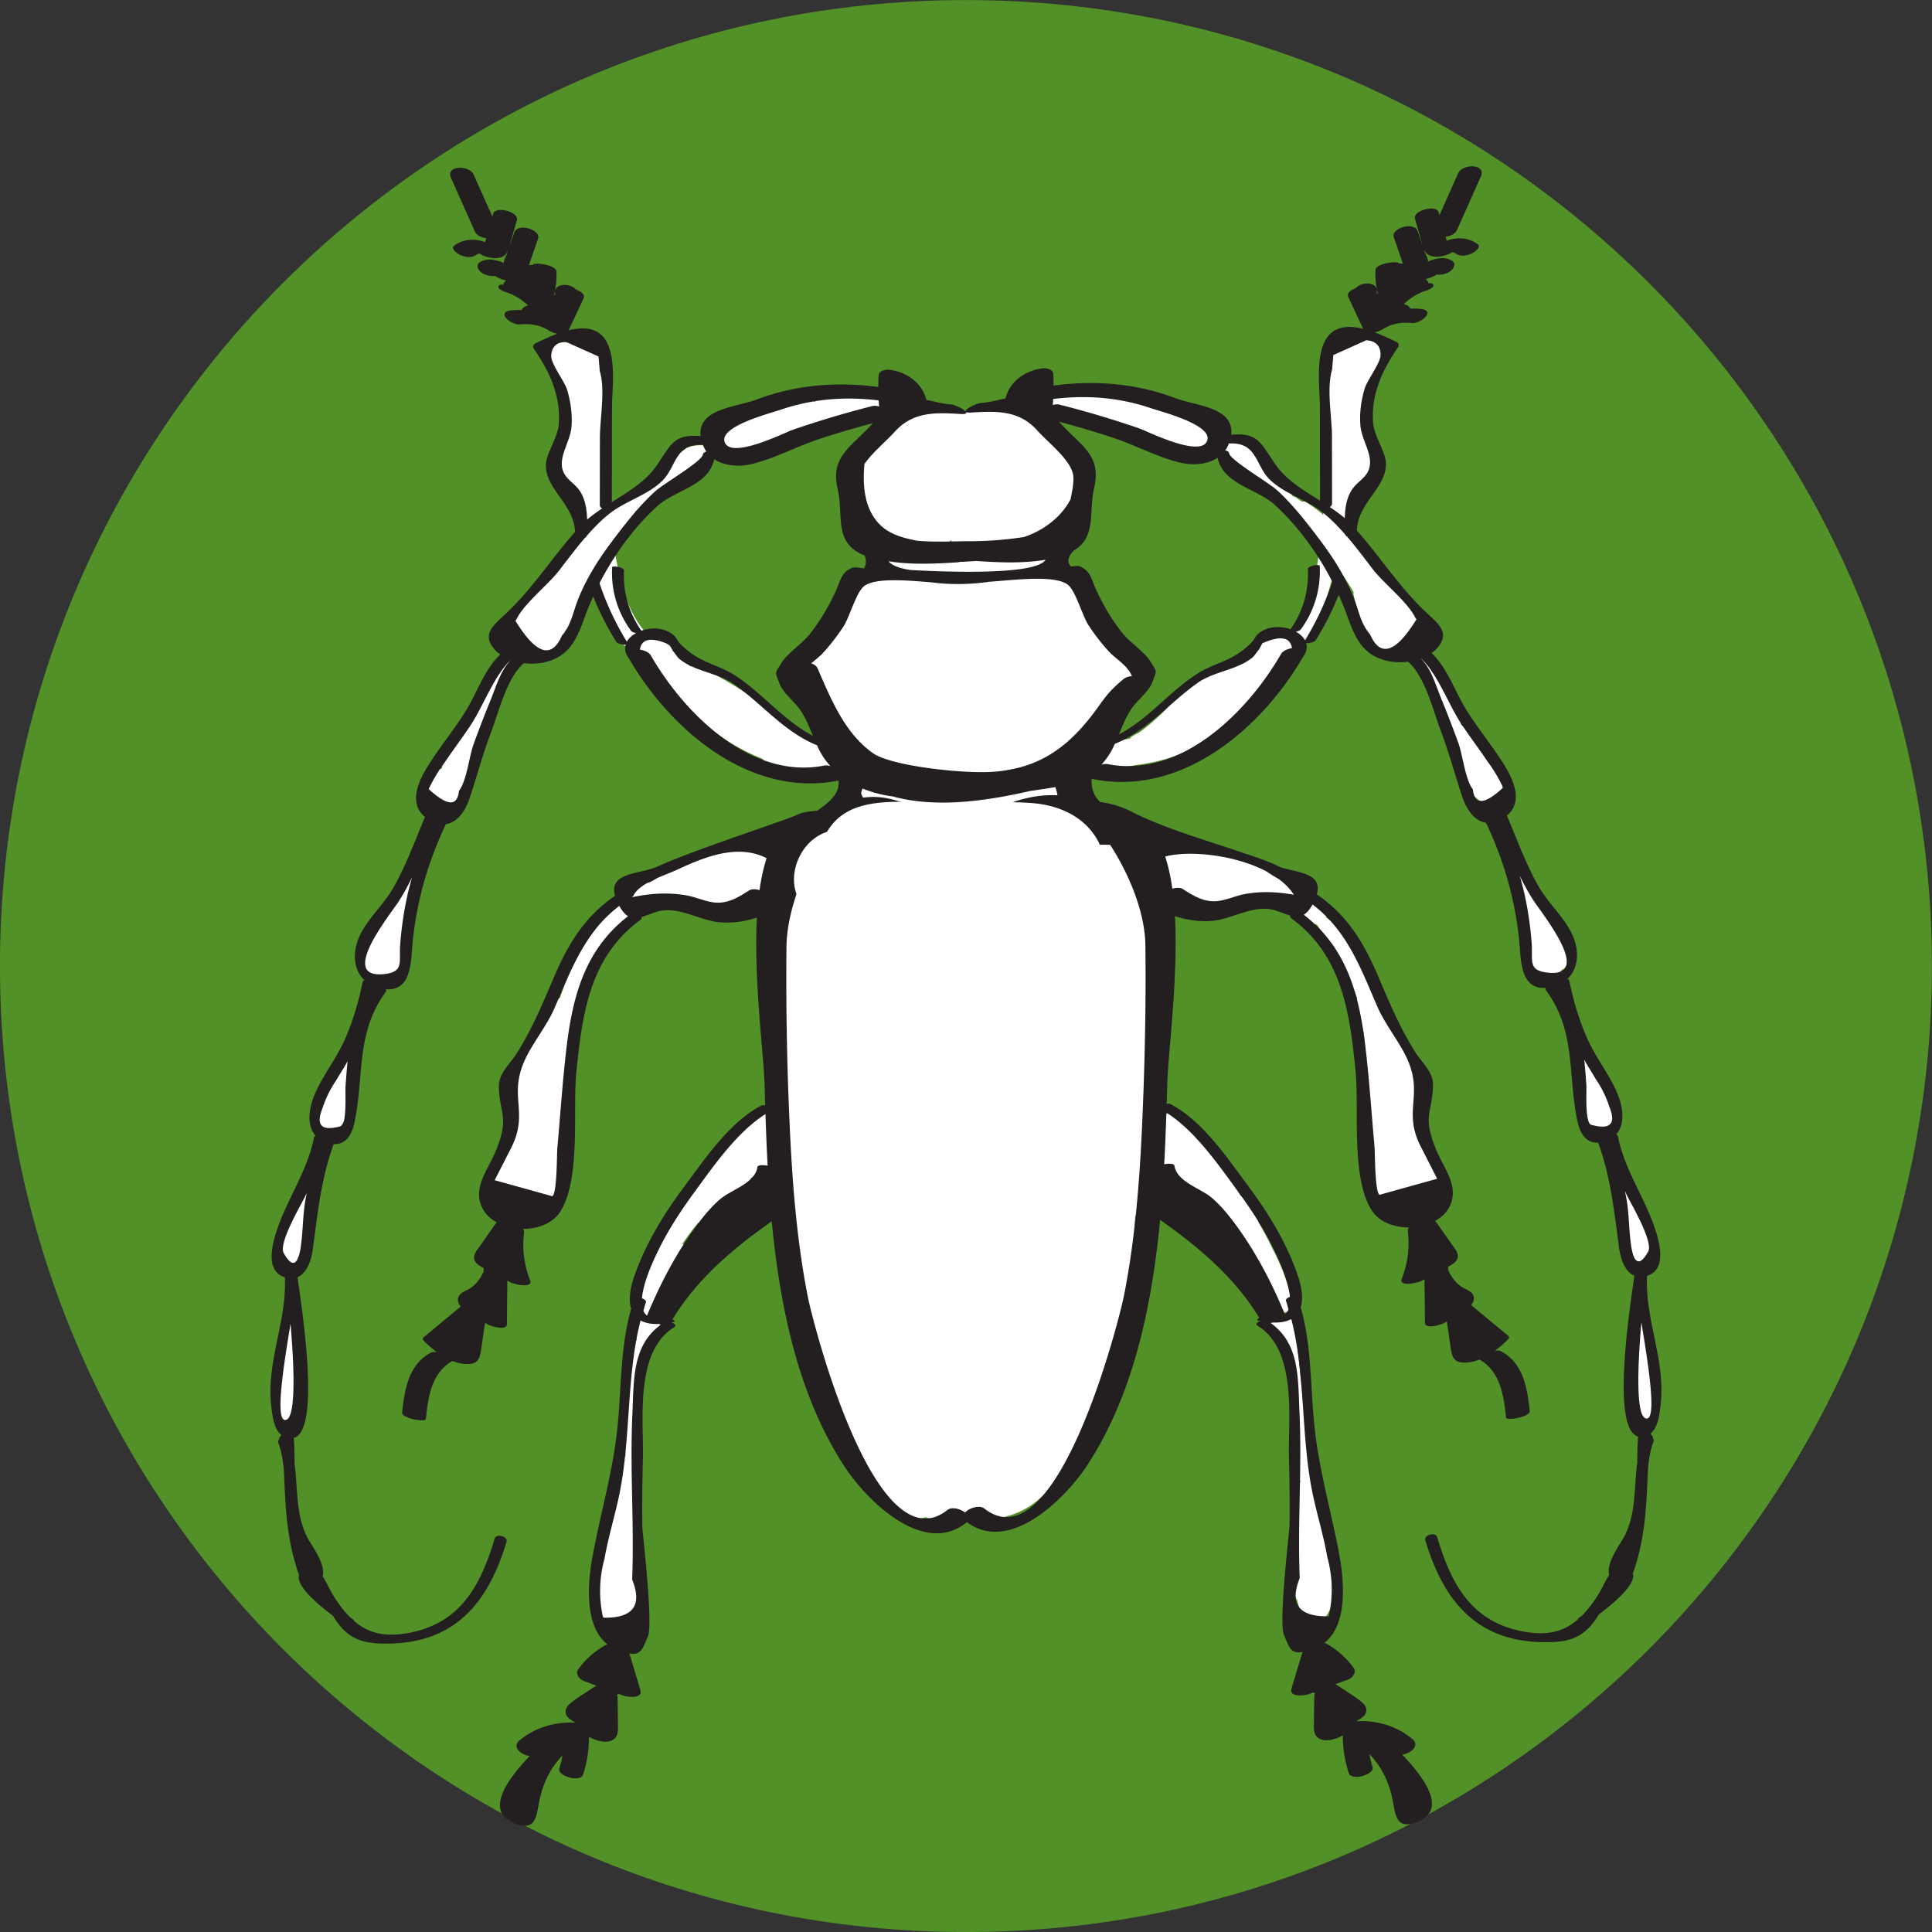 <svg xmlns="http://www.w3.org/2000/svg" width="199.999" height="200"><rect width="100%" height="100%" fill="#333333" stroke="none"/><defs><clipPath clipPathUnits="userSpaceOnUse" id="a"><path d="M0 314.984h277.486V0H0z"/></clipPath></defs><g transform="matrix(1.622 0 0 -1.622 -125.37 354.438)" clip-path="url(#a)"><path d="M200.591 156.864c0-34.05-27.602-61.651-61.65-61.651-34.05 0-61.65 27.6-61.65 61.65 0 34.048 27.6 61.652 61.65 61.652 34.048 0 61.65-27.604 61.65-61.651" fill="#529028"/><path d="M145.222 168.034c-.041.339-.002.232-.231.485-.112.124-.656-.008-.768-.174a1.497 1.497 0 01-.207-.034c-.155-.042-.291-.086-.434-.13-.037.135-.39.052-.456.033a10.957 10.957 0 00-2.776-.374h-.02c-.008.002-.021-.001-.03-.002-.163-.002-.324-.026-.488-.021-.061 0-.388-.105-.528-.208a.645.645 0 01-.247-.012c-.106.1-.555.037-.736-.11-.155.088-.565-.005-.715-.152-.432.358-1.107.475-1.608.513-.306.023-.607.01-.913-.022-.708.24-1.41.344-2.031.185l.019.387c.007.148-.824.039-.838-.225l-.032-.66c-.006-.114.207-.085.408-.032-.022-.038.003-.066.116-.071.316-.011.738.014 1.189.039a7.33 7.33 0 01.553-.056c.106-.008.198-.025.296-.037.836-.36 1.758-.904 2.413-1.308.124-.26.242-.474.295-.493a.852.852 0 01.33-.055c-.034-.183-.075-.364-.105-.548-.041-.258.793-.111.83.128.023.134.054.266.079.399.027.013.06.024.083.038.189-.021.589.109.642.149.25.192.403.418.527.656.044.013.08.024.114.036.198.02.44.08.514.143l.274.267c.12.014.23.035.266.05l.869.39a.847.847 0 01.208.055l.74.196c.015-.018.049-.03.054-.051.053-.221.719.027.8.135.025.033.053.045.079.069l.035-.007a6.88 6.88 0 01.616.02c.017-.078.037-.1.05.004.259.022.414.058.092.107.016.002.034.002.05.006.195 0 .646.093.622.292m.643 20.027c-.223 1.011-.851 1.91-1.507 2.69-.64.762-1.34 1.334-2.333 1.547-1.052.226-2.197-.224-3.205.04a2.58 2.58 0 01-1.334-.012c-.854.617-3.041-.172-3.105-.955-.555-.18-1.077-.523-1.318-.885-.493-.742-1.118-1.476-1.295-2.372-.16-.8.082-1.602.036-2.406-.191-.195-.248-.396-.076-.568l.07-.07c.026-.027.063-.046.097-.067.17-.306.547-.458.983-.486.165-.329.567-.54.987-.598 1.034-.142 1.887-.72 2.966-.465.426.101.846.303 1.17.593l.048-.142c.314-.88 1.952-.709 2.784-.116.574-.214 1.317-.088 1.866-.01 1 .14 2.24.206 2.905 1.102.597.804.466 2.252.26 3.18" fill="#fff"/><path d="M149.856 176.19c-.401 1.04-1.951 2.037-2.532 3.086-.46.832-.627 1.847-1.474 2.372-.827.512-1.835.618-2.888.555.303.091.606.181.908.297.29.112.323.51-.035.532-2.605.17-5.74.521-8.253-.322a.618.618 0 01-.164-.09 2.687 2.687 0 00-.784.43c-.275.227-1.014-.172-.648-.473 1.23-1.012 3.305-.904 4.803-.93.184-.003.364.01.546.013a10.79 10.79 0 00-1.151-.132 5.828 5.828 0 01-.71-.08l-2.428.202c-.244.021-.52-.03-.792-.125-1.002.401-3.334-.548-2.667-1.525-.303-.2-.535-.426-.611-.639-.418-1.169-2.22-2.236-2.147-3.562.065-1.207 1.467-2.839 2.09-3.783.753-1.137 1.66-2.11 2.973-2.565.199-.069.593-.086 1.038-.092.206-.095.423-.18.655-.252.353-.109.993-.048 1.552.155.098-.028.17-.063.203-.109.409-.569 1.627-.405 2.413.076.459-.116 1.1-.03 1.349.025 2.102.477 4.65.731 6.074 2.558.724.93 1.014 1.747 1.92 2.535.66.576 1.123.9.76 1.843m10.342-13.36c-2.908.539-5.698 1.483-8.581 2.108-.565.122-1.28.081-1.818-.221-.018.064-.032.13-.051.194-.347 1.207-2.401.93-3.06.008-.42.269-.995.28-1.504.136-.46.09-.96.025-1.38-.179-1.024.357-2.718-.356-2.55-1.461-.401-.174-.73-.451-.844-.815-.33-1.056-.81-3.44-1.125-6.221-.311 2.583-.933 5.254-2.31 6.815-2.45 2.779-6.84 1.828-10.208.726-1.524.536-3.895.692-5.443-.087a.805.805 0 01-.533-.201c-.071-.067-.146-.145-.224-.225a1.707 1.707 0 01-.323-.109 1.295 1.295 0 01-.46-.346 5.675 5.675 0 01-2.498-1.418c-.86-.828 1.807-.442 2.048-.346l1.303-.071c.236-.068.73-.061 1.25.026l.999-.341c.404-.209 2.652.032 3.085.645.895.134 1.919.485 1.922.979 0 .2.059.372.15.529a22.54 22.54 0 01-.222-1.185c-.286-1.178-.676-2.313-.808-3.552-.295-2.749.16-5.821.4-8.551.143-1.631.135-3.817.386-5.931a1.01 1.01 0 01-.243-.598c-.015-.402.028-1.018.122-1.777-.132-3.267.526-6.43 1.548-9.645.918-2.891 2.05-7.465 4.682-9.278.147-.102.326-.161.514-.2.047-.105.08-.214.15-.312.328-.467 1.2-.407 1.788-.236.974-.332 2.01-.191 3.102.562 0-.029.002-.056.003-.086.027-.738 1.5-.549 1.858-.472 3.18.683 4.46 4.035 5.645 6.771 1.706 3.942 2.574 8.101 2.773 12.381.048.11.084.225.095.351.617 7.032 1.837 14.54.428 21.554.387-.088.77-.187 1.155-.282a.984.984 0 01.112-.235c.537-.826 1.268-1.481 2.25-1.7 1.039-.232 2.05.02 2.89.604a48.112 48.112 0 012.369-.509c1.496-.277 3.309 1.802 1.158 2.201m-.386 14.698c-.334.763-1.126.504-1.757.282-.233-.082-.317-.26-.29-.402a1.573 1.573 0 01-.226-.1c-1.493-.844-3.183-1.588-4.495-2.713-.56-.48-1.027-1.05-1.554-1.564-.437-.425-.9-.821-1.387-1.19-.223-.167-.688-.334-.658-.448-.27-.055-.538-.11-.806-.163-.212-.043-.293-.141-.3-.23-.904-.356-1.7-.917-.84-1.116-.047-.141.006-.284.244-.308a6.478 6.478 0 012.024.115c3.118.37 5.346 1.734 7.716 4.305.469.509 2.148 2.015 2.374 3.023.29.255.217.419-.045.509" fill="#fff"/><path d="M166.532 180.683c-.35.524-.781.972-1.174 1.245a.276.276 0 01-.066.025c-.234.347-.48.65-.747.946-.023.025-.048.047-.071.072.23.064.464.195.392.28-.504.59-1.007 1.18-1.51 1.772-.018.02-.05.032-.088.037.036.632.106 1.263.232 1.9.213.02.536.148.582.204.302.367 1.472 1.314.939 1.809a.446.446 0 01-.008.189c.084.067.137.158.113.269l-.33 1.58c-.02.813.126 1.636.149 2.482.016.593.068 1.02.182 1.477l.275.655c.038.09.027.157-.01.207l.019.052c.096.259.307.255.235.552-.085.348-.505.435-.818.368-.012-.002-.017-.011-.03-.014l-.071.057c-.132.104-.351.055-.49-.001-.065-.027-.103-.06-.152-.09-.104.104-.294.13-.427.082a1.17 1.17 0 01-.375-.22c-.138.119-.46.073-.632-.06-.106-.042-.194-.107-.223-.191-.008-.024-.014-.051-.022-.074h-.002v-.008c-.513-1.563-.666-3.653-.1-5.255-.087-.047-.15-.103-.15-.167l.019-3.164c-.032-.33-.088-.65-.137-.97a.405.405 0 01-.126-.197 11.81 11.81 0 01-.17-.873 7.398 7.398 0 01-1.123.827c-.048.028-.136.03-.236.016-.15.098-.282.214-.44.304a.282.282 0 01-.117.022l-.115.14c.034.039.046.079.008.116l-.521.507c-.042.04-.13.05-.23.042l-.801.586c.125.053.2.13.135.225a4.546 4.546 0 01-.976 1.028c.047.032.094.046.142.089.047.04.04.087.009.129-.234.319-.422.424-.722.477-.032.18-.344.18-.571.075-.014.013-.027.025-.04.04-.146.173-.914-.105-.757-.29.018-.022.037-.036.055-.057 0-.017-.005-.033.002-.05.125-.32.318-.56.562-.746-.077-.05-.115-.1-.058-.141l2.754-2.014c.93-1.133 1.863-2.266 2.794-3.398-.108-1.062-.232-2.116-.558-3.08-.18-.531-1.365-1.996-.784-2.515-.05-.093-.09-.188-.141-.281-.224-.407.595-.44.777-.108.842 1.533 1.358 3.157 1.718 4.863.012-.11.016-.213.03-.324.018-.121.149-.133.296-.11.312-.42.593-.856.853-1.306l.007-.015a.156.156 0 01-.018-.106c.132-.637.437-2.3 1.17-2.99-.102-.065-.182-.153-.1-.247.489-.56 1.247-.584 1.833-.1.236.194.394.418.5.656a.721.721 0 01.485.213c.637.692-.197 1.698-1.03 2.547m-12.341 10.813c-.423.467-1.152.535-1.725.658-1.204.258-2.343.689-3.54.955-1.425.317-3.14.234-4.53.05-.446-.06-.62-.664-.07-.592l.152-.077c.102-.127.298-.138.444-.1.121.033.234.049.351.074a.236.236 0 01.127-.092l4.845-1.52a.488.488 0 01.237.003c.823-.358 1.941-1.117 2.902-1.032.961.085 1.481.929.807 1.673m-20.067 1.568c-.953.368-1.762.43-2.774.317a1.224 1.224 0 01-.318-.085 3.013 3.013 0 01-1.484-.257c-.105-.046-.184-.111-.273-.17-.562.37-1.264.086-1.837-.171-.16-.072-.354-.16-.448-.307-.387.013-.76-.018-1.104-.25-.051-.034-.084-.073-.124-.11-.397.033-1.044-.141-1.238-.44-.195.03-.452-.052-.543-.214-.375-.14-.703-.441-.692-.87.012-.482.475-.766.912-.776a.773.773 0 01.36.079.5.5 0 01.217.144c.03-.023.055-.047.09-.068.35-.2 1.006.073 1.288.27.153.109.257.227.342.35.282.022.586.129.76.219.164.086.31.189.448.299a1.67 1.67 0 01.955.13c.113.05.234.144.358.253.21-.01.43.009.484.02 1.236.265 2.064.975 3.463.884.246-.015 1.842.489 1.158.753m-3.421-22.867c-.086.152-.268.256-.486.34.341.246.5.556-.014.656-1.745.342-3.038 1.375-4.404 2.446-1.179.925-2.447 1.56-3.712 2.34-.178.11-.468.09-.742.006-.2.25-.397.501-.61.74-.365.407-.854.616-1.224 1.007-.14.149-.434.163-.729.103-1.633 1.662-1.945 3.839-2.353 5.999.493.616.998 1.2 1.38 1.717.111.15.09.24-.006.288 1.433 1.158 3.034 2.209 4.4 3.374.24.206.193.317.025.369l.095.122c.697.536-.91.464-1.273.185-.603-.463-.6-.448-.879-1.083-1.368-1.061-2.859-2.026-4.16-3.146-.053.188-.098.379-.159.563a.298.298 0 01-.098.124c.07 3.116.058 6.23-.042 9.345-.009.266-.182.416-.409.48-.393.572-1.115.759-1.816.48-.51.109-1.452-.227-1.217-.766.332-.761.7-1.49 1.101-2.212.13-1.282-.21-2.774-.408-3.792-.286-1.465.578-2.722 1.163-4.038a.514.514 0 01.15-.192c.14-.436.253-.883.355-1.335-.934-1.031-1.786-2.162-2.675-3.222-.453-.541-1.81-1.662-1.84-2.494-.044-1.154 1.384-1.894 2.368-1.538.644.233.857.68.88 1.205.191.098.342.222.377.356.031.117.043.239.062.359.364.544.72 1.106.856 1.713.02.03.044.06.05.093.07.372.222.75.417 1.129.371-1.771.873-3.482 2.25-4.82.11-.105.308-.12.521-.102a.28.28 0 01.06-.165c2.28-2.796 4.63-5.421 8.02-6.748.01-.025.016-.05.038-.074-.026-.122.045-.235.295-.308 1.29-.378 2.907-.78 4.15-.082.228.127.376.342.243.579m-14.347-9.7c-1.654-1.77-2.67-3.676-3.326-5.68-.181-.067-.33-.157-.393-.262-.723-1.196-1.466-2.397-1.926-3.724-.647-1.866-.605-3.9-1.221-5.771-.056-.17-.091-.298-.133-.441-.29-.301-.653-.553-.855-.921-.268-.49-.095-1.002.107-1.481.142-.34 1.412.044 1.59.335.366-.148.826-.313 1.406-.55.316-.13 1.408.009 1.452.48.607 6.573-.012 12.884 4.79 18.026.43.46-1.163.34-1.491-.011m-6.27 15.774c.01.07-.775.016-.808-.216-.09-.642-.618-.979-.954-1.483-.266-.399-.424-.89-.578-1.364-.357-.037-.737-.18-.858-.409a13.87 13.87 0 01-.764-1.754.495.495 0 01-.154-.152 4.606 4.606 0 01-.48-1.433c-.206-.039-.396-.11-.507-.218-.812-.784-.533-2.252.787-2.118 1.028.105 1.21 1.147 1.356 2.162.342 1.18.7 2.34 1.279 3.432.066.125.056.217.018.293.219.631.399 1.34.81 1.866.357.46.767.787.853 1.394m57.627-28.462c-.081 1.945-.396 3.17-1.312 4.932-.038.073-.18.07-.335.036a9.17 9.17 0 01-.62 1.843.28.28 0 01-.155.13c-.021.084-.036.17-.058.254-.031.12-.134.172-.254.182l-.17.411a.216.216 0 01.018.165c-.31 1.048-.623 1.921-1.427 2.677a.2.2 0 01-.04.17 4.918 4.918 0 01-.724.791c-.077.08-.167.155-.326.281a3.794 3.794 0 01-.386.28c.025.058.02.124-.032.197l-.422.598c-.183.26-.841.055-.775-.282l.026-.13c-.21-.08-.386-.23-.228-.393l.33-.337c.09-.094.265-.107.428-.07.039-.024.083-.04.12-.064.007-.012.005-.024.013-.036a4.36 4.36 0 01.407-.525l.714-.922c-.105-.07-.167-.165-.113-.273.01-.023.024-.042.036-.065h-.003l.026-.042a8 8 0 01.709-1.138c.3-.542.553-1.1.758-1.685-.077-.068-.124-.154-.104-.254.129-.682.314-1.33.532-1.977-.002-.009-.011-.017-.01-.027.137-1.365.248-2.732.314-4.103.048-1.01-.01-2.05.24-3.028.023-1.066.042-2.128.079-3.18a.081.081 0 01.07-.044c.3-.03.516-.02.733.017.138-.003.36.04.516.108.015-.07.023-.139.038-.21.036-.157.805.032.808.217l.004.225c.085.02.17.042.256.061.14-.003.345.05.49.118.316.07.633.137.945.233.037.011.43.131.374.222-.917 1.446-1.42 2.926-1.49 4.636m-9.249-8.896a18.445 18.445 0 01-.872 1.624c.121.065.192.149.121.226a7.45 7.45 0 00-1.1 1.358c-.022.032-.068.046-.121.053-1.173 1.868-2.492 4.085-4.27 5.295-.185.127-.76-.105-.781-.245-.172-.06-.317-.16-.295-.276l.089-.483c.013-.068.087-.1.184-.107.014-.021.025-.043.04-.063-.148-.994-.403-2.984.717-2.958.106.003.192.018.27.039.077-.141.162-.285.26-.435v-.002l.026-.041c.06-.09.238-.084.408-.033.129-.232.258-.463.41-.697.001-.006.005-.011.007-.017h.003l.024-.041c.05-.078.226-.073.398-.03l.386-.45c.014-.016.038-.025.06-.034.299-.382.609-.752.962-1.123.082-.088.323-.061.516.013.629-1.143 1.245-2.297 1.93-3.42.246-.486.527-.944.879-1.348.01-.012.029-.017.045-.025.074-.28.158-.55.22-.836.052-.232.844-.037.808.216-.194 1.386-.693 2.64-1.325 3.84m-40.913-6.375c-.324-.389-.441-.548 0 0m0 0c.07.085.148.176.233.276.009.012.013.031.022.042l-.255-.318" fill="#fff"/><path d="M126.506 145.373a12.677 12.677 0 00-.1 2.052c.004.176-.801.053-.808-.216v-.157a.823.823 0 01-.288-.115c-.216-.005-.448-.117-.448-.32v-.122c-.27-.106-.481-.333-.643-.629-.294-.069-.526-.36-.71-.748-.231.058-.568-.075-.601-.319.002-.483-.515-.909-.646-1.405l-.014-.01a24.087 24.087 0 01-1.122-1.605 31.71 31.71 0 01-.498-.61.549.549 0 01-.225-.104c-1.331-1.454-1.751-3.484-2.341-5.315-.006-.017.008-.029.03-.039l-.001-.004-.181-2.744a23.822 23.822 0 00-.127-.149c-.311-.432-.384-1.322-.45-1.761-.258-1.734-.185-3.628-.118-5.468-.193-.048-.39-.162-.415-.275-.29-1.313-3.376-11.484.273-10.164 1.236.448 1.252 1.892 1.135 3.233.068 1.099-.005 2.279-.135 3.429l.024 5.314c.01 2.205-.487 4.869 1.255 6.596.045.044.097.113.078.182l-.095.344c-.08.284-.686.083-.781-.094.347.279.497.646.464 1.093.514 1.388 1.37 2.605 2.192 3.832.03.045-.172.056-.383.026.304.464.65.917 1.009 1.362a.411.411 0 01.183.099l.214.263c.193.016.428.058.515.155.192.216.395.421.589.634.008.004.02.009.025.014.128.121.245.247.365.37a3.348 3.348 0 01.007-.726c.024-.203.837-.037.808.217-.052.452.027.877.21 1.24.25.001.53.171.47.417-.012.053-.014.104-.026.156.054.047.113.09.173.131a.605.605 0 01.394.215c.147.06.3.109.47.138.105.019.456.095.468.244.036.45-.133.897-.195 1.343m34.709-22.057c-.627 3.6-.876 7.374-1.315 11.006-.032.266-.5.224-.709.045-.022.009-.045.013-.069.018a2.567 2.567 0 01-.2.05c-.248.055-.663-.184-.51-.466.015-.03.03-.058.047-.087.033-.061.09-.092.157-.111.083-.243.194-.463.377-.666a.342.342 0 01.22-.1c.336-3.025.588-6.07 1.07-9.077-.105-.06-.188-.142-.2-.237-.204-1.74-1.074-5.37.002-7.318.125-.45.112-.471.3-.691a.668.668 0 01.399-.397c.089-.032.258-.008.404.052.064-.03.12-.068.189-.093a.545.545 0 01.618.226c1.272 1.978-.429 5.833-.78 7.846m21.595 7.927c-.057.973-.445 1.894-.355 2.87.003.122-.788.007-.808-.217l-.088-3.26c-.026-.96-.15-1.952.123-2.883.05-.166.744.016.798.18.171.046.324.12.324.219.006 1.025.064 2.067.005 3.09m.038 8.193a5.63 5.63 0 01-1.073 1.794c-.017.02-.05.02-.072.034-.094.425-.19.85-.318 1.281-.102.341-.91.122-.808-.216.284-.949.502-1.862.627-2.846.069-.548.01-1.37.709-1.47.46-.066.849.244.842.704a1.551 1.551 0 01-.074.421c.129.07.212.177.167.298m-2.612 8.097c.027 1.067-1.187 2.67-1.272 3.424-.019.172-.833.012-.807-.217.042-.375.176-.717.338-1.05-.054-.031-.094-.066-.099-.106-.076-.582-.325-1.52-.065-2.066a.57.57 0 01.21-.24c-.004-.17.003-.334.065-.455.136-.27.441-.3.724-.247.542-.126 1.043.353 1.043.894 0 .038-.056.058-.137.063m-2.905 10.115c.006.403-.093.816-.258 1.117-.671 1.225-2.296 2.333-2.233 3.824.018.414-.802.293-.817-.064-.033-.785.31-1.456.753-2.086a.26.26 0 01-.045-.162c.096-1.066-.421-2.94.547-3.74.446-.368 1.187-.383 1.63.01.018.015.022.04.038.056.38.167.476.623.386 1.045m-6.767 14.593a44.707 44.707 0 01-2.03 4.418c-.18.34-.944.026-.736-.365a43.202 43.202 0 002.03-4.401c.005-.014.004-.026.01-.04l.022-.04c.302-.77.59-1.545.844-2.336.246-.766.475-2.345 1.665-2.133 2.322.415-.927 4.245-1.805 4.897m-66.53-9.722c.096.173-.675.112-.804-.118a7.16 7.16 0 01-.515-1.126c-.133-.037-.249-.091-.282-.143l-1.36-2.24c-.275-.452-.73-1-.796-1.543-.092-.733.517-1.147 1.17-1.12.03-.138.186-.237.438-.155.541.176.927.518 1.06 1.085a.183.183 0 01-.005.108c.06.127.118.256.155.398.217.83.039 1.72.142 2.563.102.825.393 1.57.797 2.29m-4.899-11.739c-.059-.16-.104-.323-.154-.484-.111-.055-.21-.123-.243-.2l-.754-1.738c-.167-.39-.48-.87-.51-1.303-.04-.592.45-.803.97-.696.635.13.94.632.97 1.25.057 1.154.127 2.18.526 3.277.093.254-.71.156-.806-.106m-2.774-8.676c-.2-.259-.29-.503-.386-.819-.123-.406-.335-.7-.492-1.083-.095-.234-.12-.498-.122-.769-.247-.361-.79-1.046-.293-1.414.12-.089.283-.106.448-.093v-.004c.024-.177.838-.011.808.217l-.018.121c.307.29.328.7.357 1.155.062.943.509 1.891.47 2.821-.008.203-.702-.043-.771-.132m-.088-9.637c0 .565.01 1.13 0 1.696-.007.409-.822.275-.816-.068.013-.696.009-1.392.007-2.09-.343-1.142-1.17-4.413.207-4.191.14.023.368.086.423.244.287.817.163 1.874.18 2.735.009.404-.002.808 0 1.212.022.109.04.188.05.219.038.11.01.19-.05.243" fill="#fff"/><path d="M182.404 127.986c-.741-.05-.59 3.408-.356 6.143.434-2.64.987-6.1.356-6.143m-1.05 11.361c-.101.837-.1 1.678-.231 2.515-.033.212-.08.421-.12.631.045-.092.087-.184.132-.277.268-.55 1.697-2.958 1.345-3.582-.896-1.592-1.081.337-1.126.713m-2.554 7.4c-.366.328-.23 2.103-.265 2.577-.04.523-.077 1.046-.131 1.568l.01-.023c.26-.48.435-.719.709-1.196.382-.554.676-1.15.88-1.787.457-1.119.056-1.499-1.203-1.14m-2.688 9.693c-1.346.132-.972.761-1.068 1.934a22.641 22.641 0 01-.413 2.898c-.097.453-.212.9-.34 1.341.27-.545.556-1.08.887-1.584.565-.86 3.81-4.87.934-4.589m-4.816 11.7c-.485.613-.647 2.173-.918 2.936a71.926 71.926 0 01-1.11 2.875c-.355.88-.626 1.856-1.273 2.53a.056.056 0 00.012.004c1.097-1.086 1.694-2.862 2.545-4.157.522-.795 1.104-1.549 1.63-2.34a9.757 9.757 0 001.044-1.735c-1.182-1.094-1.825-1.132-1.93-.113m-6.57 9.904c-.601.69-.698 1.475-1.02 2.287-.524 1.328-1.285 2.543-2.14 3.681-.825 1.098-1.751 2.297-2.77 3.223-.573.521-2.985 1.912-3.061 2.357-.02.117-.125.168-.25.174.098.133.178.283.242.45 1.819.096 1.67-1.389 2.602-2.299.933-.912 2.332-1.274 3.363-2.087.529-.418.998-.904 1.444-1.412a.23.23 0 01.117-.13c.576-.67 1.11-1.382 1.64-2.077.724-.944 2.274-2.13 2.752-3.16l.054-.05c-1.32-2.15-2.311-2.468-2.972-.957m-4.144-.388c-.12.222-.334.41-.594.552.138.025.27.07.322.14a6.238 6.238 0 011.209 4.061c-.006.121-.767 0-.756-.203a6.095 6.095 0 00-1.107-3.846c-.676.237-1.532.196-2.087-.313-.17-.156-.254-.394-.42-.554-.553-.536-1.015-.85-1.777-1.18-.556-.24-1.102-.433-1.621-.762-1.822-1.155-3.133-2.903-5.044-3.899.223.543.437 1.084.773 1.598.35.535 1.132 1.135 1.35 1.717.31.827.324.61-.114 1.334-.35.578-1.308 1.227-1.752 1.773-.694.852-1.232 1.775-1.694 2.763-.325.693-.344 1.211-1.028 1.52-.16.072-.385.035-.59.003-.344.325-.12.72.17 1.023 1.466.865.934 2.411 1.309 4.042.477 2.072-.886 2.657-2.217 4.143l-.034.035a58.041 58.041 0 003.493-1.035c1.375-.46 2.809-1.229 4.22-1.569.808-.194 1.743-.137 2.412.305.369-1.722 2.485-1.939 3.668-3.025 1.459-1.339 2.719-3.069 3.652-4.888a18.116 18.116 0 00-1.743-3.735m-1.534-.88c-2.126-3.692-6.385-7.954-11.077-7.02a.865.865 0 01-.38-.038c.265.3.504.623.698 1.001.056.107.1.216.15.324 2.133.871 3.456 2.602 5.3 3.901 1.043.733 2.545.817 3.504 1.628.133.113.33.444.393.48l.222.413c1.155.508 1.78.398 1.89-.31-.294-.048-.584-.178-.7-.379m-18.483-7.52c-1.857-.115-6.387.37-7.558 1.196-1.801 1.27-2.69 3.464-3.528 5.396a.59.59 0 01-.416.33c.269.235.55.45.73.643.49.53.926 1.1 1.323 1.702.393.596.82 2.203 1.323 2.587.718.55 2.7.377 4.288.244a13.48 13.48 0 013.464.006c.036.005.07.005.105.01.02.002.045.01.068.017 1.639.11 4.232.462 5.078-.185.502-.384.929-1.99 1.322-2.587.397-.602.833-1.172 1.324-1.702.386-.417 1.237-.92 1.44-1.552a.85.85 0 01-.54-.19c-.682-.574-.98-.884-1.503-1.623-1.76-2.488-3.651-4.093-6.92-4.293m-8.312-1.343c.022.095.052.192.087.283a7.75 7.75 0 011.934-.506c2.763-.757 5.935-.297 8.79.354a43.01 43.01 0 011.578.243c.07-.18.113-.35.135-.524-2.261.12-4.3-.96-6.432-2.206-.035-.02-.055-.044-.081-.065-.054.042-.111.088-.164.128-.007.042-.03.082-.094.117-.1.053-.203.111-.304.166a4.422 4.422 0 01-.707.388c-1.045.576-2.126 1.137-3.295 1.32a4.64 4.64 0 01-1.321.002.777.777 0 00-.126.3m15.89-3.312s2.216-3.224 2.25-6.436c.045-3.852-.04-7.736-.215-11.584-.164-3.578-.45-7.163-1.137-10.683-.337-1.726-4.313-17.29-8.925-13.654-.303.24-.958.047-1.23-.257-.308.246-.852.38-1.122.166-4.612-3.637-8.588 11.927-8.925 13.653-.687 3.52-.972 7.105-1.137 10.683a204.323 204.323 0 00-.216 11.584c.034 3.071 1.913 6.235 1.913 6.235s4.207.591 5.904-.235c1.883-2.326 2.383-6.766 2.697-9.353.034-.407.076-.812.1-1.22.028-.458 1.625-.125 1.615.432-.016.971.02 1.934.08 2.894.317 2.18 1.069 4.806 2.33 6.611 2.166 1.337 6.019 1.164 6.019 1.164m-18.235 5.063c-4.691-.933-8.951 3.33-11.076 7.021-.117.201-.407.331-.702.378.112.71.736.82 1.89.311l.223-.413c.062-.035.26-.367.393-.479.959-.812 2.46-.896 3.503-1.629 1.845-1.298 3.169-3.029 5.3-3.9.05-.109.095-.217.15-.325.196-.377.434-.702.698-1a.863.863 0 01-.38.036m-12.61 7.902a18.096 18.096 0 00-1.743 3.735c.933 1.818 2.193 3.548 3.652 4.888 1.183 1.085 3.299 1.302 3.668 3.025.67-.442 1.604-.5 2.412-.305 1.41.34 2.845 1.108 4.22 1.57 1.153.385 2.32.72 3.493 1.033l-.034-.035c-1.331-1.486-2.693-2.07-2.217-4.142.402-1.747-.268-3.407 1.625-4.225.033-.014.068-.023.1-.036a.937.937 0 00-.032-.83c-.242.017-.586.121-.804.022-.683-.308-.703-.826-1.027-1.52-.462-.988-1.001-1.91-1.695-2.763-.444-.545-1.402-1.194-1.752-1.773-.438-.724-.424-.507-.114-1.334.218-.58 1-1.18 1.35-1.716.337-.515.55-1.055.774-1.599-1.912.996-3.223 2.745-5.045 3.9-.52.328-1.064.521-1.621.761-.762.33-1.224.644-1.778 1.181-.165.16-.25.397-.42.553-.554.51-1.41.55-2.085.313-.793 1.146-1.18 2.442-1.107 3.846.01.203-.751.324-.757.203a6.233 6.233 0 011.21-4.06c.05-.07.183-.115.322-.14-.261-.144-.475-.33-.594-.552m-3.125 2.674c-.321-.81-.418-1.598-1.02-2.287-.66-1.51-1.651-1.192-2.972.956l.054.051c.478 1.03 2.028 2.217 2.75 3.161.533.694 1.066 1.406 1.642 2.077a.232.232 0 01.118.13c.445.508.914.993 1.444 1.411 1.03.813 2.43 1.175 3.362 2.087.932.91.784 2.395 2.602 2.3.064-.168.145-.318.242-.45-.125-.007-.23-.058-.25-.175-.076-.444-2.488-1.836-3.061-2.357-1.018-.926-1.944-2.124-2.77-3.223-.855-1.138-1.616-2.353-2.141-3.68m-5.562-6.38a70.984 70.984 0 01-1.108-2.875c-.271-.764-.433-2.323-.92-2.937-.103-1.019-.747-.98-1.93.114a9.832 9.832 0 001.045 1.734c.526.791 1.108 1.545 1.63 2.34.85 1.296 1.448 3.072 2.545 4.158l.012-.004c-.647-.674-.918-1.65-1.274-2.53m4.58 14.708c-.23.866.497 1.778.573 2.701.065.79-.047 1.592-.27 2.35-.164.56-1.042 1.677-1.022 2.182.023.576.33.877.918.91l2.1-.943.082-.94c.36-1.188.008-3.003.006-4.269l-.006-4.269c0-.095.06-.17.144-.224a10.286 10.286 0 01-.954-.708c-.02.61-.1 1.22-.412 1.745-.36.604-.982.802-1.158 1.465m13.879 3.788c2.062.708 4.136.872 6.298.608.009-.129.015-.258.029-.387-.152.041-.3.061-.41.033a63.018 63.018 0 01-5.123-1.528c-.485-.169-3.962-1.922-4.33-.759-.316.998 2.893 1.813 3.536 2.033m16.949-9.559c-.558-.96-5.871-.807-8.6-.658-.595.085-1.146.245-1.42.554.015 0 .029 0 .043-.002 1.437-.224 3-.149 4.338-.062a.495.495 0 01.143.027c.355.012.708.04 1.062.06 1.374-.09 2.979-.174 4.434.081m-9.63 8.161c1.153 1.288 2.588 1.243 4.21 1.14.333-.022.403.04.35.13.049-.032.137-.05.327-.039 1.623.104 3.058.15 4.212-1.139.698-.78 2.217-1.937 2.303-2.918.034-.383-.06-.936-.177-1.48-.595-1.142-1.738-2.002-2.99-2.41a23.51 23.51 0 00-3.584-.265c-.815.003-2.045-.073-3.215.034-.904.17-1.808.421-2.428 1.075-.97 1.024-1.051 2.488-.937 3.82.515.742 1.429 1.494 1.929 2.052m10.119 2.098c2.162.264 4.236.1 6.298-.608.643-.22 3.852-1.035 3.536-2.033-.368-1.163-3.845.59-4.33.76a62.893 62.893 0 01-5.123 1.526c-.11.028-.258.01-.41-.032.014.13.02.258.029.387m17.797 1.863l.083.941 2.099.943c.588-.034.895-.334.918-.91.02-.505-.858-1.624-1.022-2.184-.223-.756-.334-1.56-.27-2.348.076-.923.802-1.835.572-2.7-.175-.664-.797-.862-1.157-1.466-.314-.527-.393-1.136-.413-1.745-.3.255-.623.486-.954.708.084.054.144.128.144.223l-.006 4.27c-.002 1.266-.354 3.08.006 4.268m-10.573-47.41c1.816-1.146 3.305-3.309 4.526-4.972.895-1.219 1.722-2.485 2.374-3.85.186-.389.892-1.848.984-2.937-.16-.058-.287-.153-.253-.25.063-.178.104-.364.16-.545a.725.725 0 00-.233-.304c-.856 2.063-1.9 4.061-3.244 5.852-.423.563-.876 1.106-1.411 1.567-.713.615-2.24 1.02-2.391 2.057-.02.135-.322.146-.651.088.06 1.115.103 2.211.139 3.293m6.366 15.408c.249-.162.469-.309.787-.487.405-.296.742-.634.984-1.014-1.018.183-2.03.235-3.063.058-.562-.096-1.091-.339-1.645-.437-.924-.162-1.617.257-2.376.741-.17.108-.428.097-.675.026a12.454 12.454 0 01-.452 2.054c1.572.408 4.442.1 6.44-.94m2.96-2.123c2.217-1.676 3.065-4.05 4.143-6.532.528-1.215 1.539-2.39 2.006-3.575.845-2.146-.35-3.145.742-5.308l1.064-2.09c-1.226-.34-2.452-.682-3.678-1.024-.304.173-.284 2.667-.32 3.071-.193 2.14-.332 4.29-.587 6.423-.4 3.348-1.21 6.28-3.928 8.38.19.112.374.32.559.655m-.056-37.287c.28-1.462.749-2.91 1-4.375a7.696 7.696 0 00.09-3.765c-1.901-.04-2.52.771-1.852 2.436-.14 3.511.149 7.047-.014 10.571-.102 2.197.019 4.394-1.847 5.712.053.008.106.015.16.028.483-.02.865.06 1.164.221.89-3.459.626-7.315 1.299-10.828m-35.371 20.528c-.151-1.037-1.678-1.442-2.391-2.057-.535-.46-.988-1.004-1.411-1.567-1.344-1.79-2.388-3.789-3.244-5.852a.715.715 0 00-.232.304c.055.181.096.367.159.545.034.098-.094.192-.252.25.09 1.09.797 2.548.983 2.937.653 1.365 1.48 2.631 2.374 3.85 1.22 1.663 2.71 3.826 4.526 4.971.036-1.082.078-2.177.139-3.293-.33.058-.631.047-.651-.088m-7.982-15.752c-.164-3.525.124-7.06-.014-10.572.667-1.665.049-2.477-1.854-2.435a7.696 7.696 0 00.09 3.765c.253 1.464.72 2.913 1 4.375.675 3.512.41 7.37 1.3 10.827.299-.16.68-.242 1.164-.22.054-.013.107-.02.16-.029-1.866-1.317-1.744-3.515-1.846-5.71m8.116 33.428c-.247.07-.505.082-.675-.027-.76-.484-1.452-.902-2.376-.74-.554.097-1.082.34-1.644.436-1.173.201-2.316.118-3.472-.13.054.03.1.065.119.106.155.321.487.584.879.808.086.021.192.06.345.144.113.062.206.118.297.173.462.203.928.373 1.26.528 1.737.81 3.866 1.685 5.714.74a12.515 12.515 0 01-.447-2.038m-12.318-10.045c-.255-2.132-.394-4.283-.587-6.423-.036-.403-.016-2.897-.32-3.07l-3.678 1.023 1.064 2.091c1.09 2.163-.103 3.161.743 5.308.467 1.185 1.478 2.36 2.006 3.575 1.077 2.481 1.926 4.856 4.14 6.532.187-.336.37-.543.56-.656-2.72-2.1-3.53-5.032-3.928-8.38m-10.2 9.513a22.641 22.641 0 01-.413-2.898c-.096-1.172.278-1.802-1.067-1.934-2.878-.28.368 3.73.933 4.59.33.504.617 1.038.886 1.583a19.919 19.919 0 01-.34-1.34m-3.903-11.948c-.036-.474.1-2.249-.265-2.577-1.258-.359-1.66.021-1.204 1.14.205.636.499 1.232.88 1.787.275.477.449.714.709 1.195l.01.023c-.053-.522-.09-1.045-.13-1.568m-2.588-7.462c-.131-.837-.13-1.678-.231-2.515-.045-.376-.23-2.304-1.126-.713-.351.624 1.078 3.032 1.346 3.583.045.092.086.184.13.276-.04-.21-.086-.418-.12-.63m-1.28-13.877c-.631.043-.077 3.504.357 6.143.233-2.735.384-6.193-.357-6.143m86.93 9.162c0 .013-.006.021-.008.033 1.203.365.868 1.893.584 2.81-.656 2.112-2.001 3.905-2.432 6.103-.012.06-.054.096-.106.121.587.66.429 1.754.074 2.603-.514 1.227-1.378 2.286-1.922 3.506-.531 1.191-.89 2.427-1.151 3.703-.011.056-.06.09-.122.107.605.571.767 1.481.473 2.417-.402 1.28-1.596 2.268-2.257 3.4-.84 1.438-1.425 3.073-2.075 4.61 1.03.853.469 2.21-.178 3.245-.754 1.208-1.673 2.31-2.424 3.522-.732 1.182-1.182 2.626-2.2 3.605-.003.003-.008.004-.012.007.069.053.153.087.214.148 1.047 1.056.349 1.602-.537 2.428-1.693 1.577-2.916 3.516-4.438 5.238.05 1.753 1.84 2.681 1.859 4.231.009.75-.758 1.774-.823 2.638-.135 1.793.57 3.343 1.575 4.8.106.153.07.29-.1.371-.38.183-.865.416-1.38.606.194.04.38.114.5.19.588.363 1.17.472 1.853.405.61-.059 1.595.801.577.9a4.928 4.928 0 01-.653.02c-.043.096-.123.188-.293.255l-.122.048c.023.015.05.031.064.044.4.361.83.628 1.346.794.132.042.617.22.454.417-.052.064-.168.071-.298.062.003.021.015.043.004.061-.05.078-.108.142-.162.213.032.006.064.01.095.017a2.346 2.346 0 01.617.268c.285-.047.613.042.832.198.227.16.43.503.107.69-.277.158-.57.185-.882.132a2.991 2.991 0 01-.627-.19c-.004.006 0 .008-.005.015.018.151-.146.425-.2.58l-.083.242a.856.856 0 01.237-.356c.269-.222.69-.2 1.01-.127.166.038.37.096.513.2.042.016.074.03.098.041.065-.02.132-.04.188-.084.283-.21.694-.148 1-.016.139.06.687.4.405.61-.58.427-1.303.465-1.971.222-.007.016-.003.028-.012.046l-.06.207c.309.036.617.18.73.434l1.522 3.414c.358.803-1.167.838-1.453.196l-1.19-2.67-.05.18c-.15.526-1.663.118-1.513-.406l.389-1.369c.03-.106.059-.219.09-.33l-.315.92c-.211.611-1.717.187-1.513-.406l.532-1.547c.017-.048.032-.098.048-.148-.016.004-.03.012-.045.015-.063.014-.131-.002-.196.002.002.203-1.492.028-1.512-.406a5.365 5.365 0 01.153-1.527.396.396 0 00-.083.064.395.395 0 01-.041.362c-.207.311-.745.274-1.03.125a1.116 1.116 0 01-.261-.189c-.328-.12-.58-.333-.476-.553l.95-2.033c.003-.003.005-.004.006-.007-.955.235-1.902.185-2.406-.71-.646-1.147-.36-3.099-.358-4.33l.009-5.928c-1.082.682-2.174 1.327-2.851 2.318-.968 1.42-1.116 2.027-2.815 1.892.19 1.762-2.247 1.836-3.573 2.335-2.47.93-5.03 1.146-7.636.821-.046-.005-.087-.022-.13-.034-.004.263-.005.526-.027.791-.023.273-.484.35-.682.323-1.103-.14-2.085-.824-2.364-1.923-.505-.097-1.004-.249-1.531-.283-.294-.019-1.001-.359-1.018-.527-.18.177-.718.42-.964.435-.527.034-1.026.187-1.53.283-.28 1.1-1.261 1.782-2.365 1.924-.198.025-.66-.05-.682-.324-.022-.264-.023-.527-.027-.79-.043.011-.084.028-.13.034-2.605.324-5.167.11-7.635-.82-1.327-.5-3.764-.575-3.574-2.336-1.7.134-1.846-.473-2.815-1.892-.677-.992-1.77-1.637-2.851-2.319l.009 5.927c.002 1.233.288 3.184-.357 4.331-.505.896-1.451.945-2.407.711a3962.958 3962.958 0 00.956 2.039c.103.22-.148.434-.475.553a1.13 1.13 0 01-.261.19c-.286.148-.824.186-1.031-.125a.397.397 0 01-.04-.363.475.475 0 00-.084-.064c.12.496.177 1.003.153 1.527-.02.434-1.514.61-1.512.407-.065-.004-.133.011-.195-.002-.017-.004-.03-.01-.046-.015l.048.148.532 1.546c.205.593-1.302 1.018-1.513.406l-.316-.92c.032.112.06.224.09.33l.39 1.37c.15.524-1.362.932-1.512.405l-.051-.18-1.19 2.67c-.286.642-1.811.608-1.453-.196l1.52-3.414c.115-.255.423-.398.73-.434l-.057-.207c-.01-.018-.006-.029-.012-.046-.668.243-1.393.205-1.972-.223-.281-.209.266-.549.404-.608.307-.132.718-.194 1 .015.057.044.124.063.19.084a1.57 1.57 0 01.098-.042c.14-.103.346-.16.513-.199.319-.074.74-.095 1.009.128.113.093.183.22.237.355a13.68 13.68 0 01-.083-.242c-.053-.154-.218-.429-.2-.58-.005-.007 0-.009-.005-.016-.216.1-.504.17-.627.191-.312.054-.605.026-.881-.132-.324-.186-.12-.53.106-.69.22-.155.547-.245.832-.198a2.355 2.355 0 01.618-.268c.03-.007.063-.01.094-.017-.054-.07-.113-.135-.161-.213-.012-.018 0-.04.003-.06-.13.008-.246.001-.298-.062-.163-.198.322-.376.454-.418a3.646 3.646 0 001.346-.794c.014-.012.04-.028.064-.043l-.122-.048c-.17-.068-.25-.159-.293-.257a4.93 4.93 0 01-.653-.018c-1.018-.099-.033-.96.577-.9.683.066 1.266-.042 1.853-.407.12-.075.307-.15.5-.188-.515-.19-1-.424-1.38-.607-.17-.082-.206-.218-.1-.372 1.005-1.456 1.71-3.005 1.575-4.799-.065-.864-.832-1.889-.823-2.638.019-1.55 1.808-2.477 1.859-4.23-1.522-1.723-2.745-3.662-4.437-5.238-.887-.826-1.585-1.373-.537-2.429.06-.06.145-.095.213-.148-.003-.003-.01-.003-.012-.006-1.018-.979-1.467-2.424-2.2-3.606-.751-1.212-1.67-2.314-2.424-3.522-.647-1.035-1.208-2.392-.178-3.245-.65-1.537-1.235-3.17-2.074-4.609-.662-1.133-1.855-2.12-2.258-3.4-.294-.937-.131-1.846.474-2.418-.063-.018-.112-.05-.123-.107-.262-1.275-.62-2.512-1.151-3.703-.544-1.219-1.408-2.278-1.921-3.505-.356-.85-.513-1.944.073-2.603-.052-.026-.094-.062-.105-.12-.431-2.199-1.776-3.993-2.432-6.106-.284-.916-.62-2.444.583-2.809-.001-.012-.01-.02-.008-.033.132-2.796-1.208-5.363-.864-8.23.069-.58.154-1.41.643-1.805-.113-.125-.151-.185-.154-.287-.052-.046-.073-.114-.038-.21.217-.603.305-1.207.355-1.813.085-1.975.135-3.876.729-5.897.06-.21.13-.47.235-.703-.232-.698 1.217-1.916 2.162-2.623.207-.333.432-.652.686-.9.8-.786 1.719-.88 2.808-.874 4.309.03 6.424 2.62 7.586 6.503.102.34-.654.545-.756.203-.902-3.012-2.195-5.464-5.601-6.045-1.45-.248-2.47.01-3.355.768a.32.32 0 01-.12.145c-.051.037-.108.075-.162.112-.346.35-.676.776-1.007 1.294-.283.443-.465.902-.738 1.322.233.726-.726 2.002-.953 2.43-.782 1.478-.616 3.155-.838 4.767.003.542-.004 1.084-.052 1.626 1.79.471.459 8.61.243 10.26.606.26.88 1.091.972 1.771.318 2.354.53 4.496 1.334 6.722.76-.039 1.157.564 1.328 1.378.627 2.983.069 5.72 2.003 8.346.04.054.03.11-.003.16 1.295-.105 1.57 1.037 1.657 2.33.195 2.885.943 5.607 2.176 8.206.736.104 1.242.84 1.516 1.661.477 1.43.859 2.87 1.397 4.283.457 1.204.975 3.391 2.06 4.33a4.014 4.014 0 011.23.034c1.708.352 2.172 1.55 2.7 3.014.147.405.318.811.5 1.215a18.2 18.2 0 011.464-2.89c.083-.133.412-.197.608-.189-.077-.268-.031-.57.209-.886 2.66-4.582 7.745-8.91 13.365-7.792h.002c.128-.83-.635-1.423-1.36-1.927-.515-.028-.958-.102-1.26-.248-.761-.367-6.616-2.252-8.901-3.3-1.143-.524-3.175-.342-2.731-1.896-.02-.006-.043-.01-.06-.02-1.946-1.352-2.981-3.124-3.893-5.272-.712-1.676-1.344-3.18-2.324-4.747-.437-.697-1.156-1.248-1.14-2.136.03-1.766.723-1.895-.225-4.158-.483-1.153-1.523-2.37-.781-3.67.204-.359.52-.627.885-.83-.026-.02-.06-.033-.08-.06l-.96-1.373c-.187-.267-.526-.612-.39-.968.09-.238.345-.386.585-.508a13.875 13.875 0 01-.002-.203l-.003-.003c-.192-.463-.497-.862-.93-1.127-.243-.149-.596-.24-.692-.546-.061-.197.014-.389.16-.572l-2.37-1.965c-.08-.067-.044-.17.02-.235.242-.242.523-.49.827-.714-.145.018-.287.018-.393-.038-1.418-.755-1.675-2.362-1.823-3.822-.037-.36 1.489-.634 1.512-.405.142 1.394.362 2.957 1.7 3.702.352-.137.717-.217 1.088-.19.54.037.659.385.73.863.089.586.173 1.172.258 1.757.065-.035.129-.07.174-.098.157-.098 1.218-.433 1.223.012l.029 2.78.217-.117c.162-.087 1.457-.42 1.233.157a6.11 6.11 0 00-.384 3.024.358.358 0 01-.065.24c.936.004 1.86.345 2.33 1.037 1.385 2.04.83 6.571 1.07 8.955.374 3.718.847 7.36 4.088 9.73.08.06.098.123.075.185.265.076.555.196.893.31 1.402.472 2.772-.549 4.144-.65.815-.062 1.573.06 2.325.302-.21-4.013.434-8.664.488-10.628.012-.442.028-.9.042-1.353-.092.018-.177.02-.232-.008-2.041-1.048-3.64-3.44-4.986-5.25-1.278-1.72-2.405-3.566-3.12-5.596-.32-.914-.377-1.618-.217-2.132-.76-2.639-.595-5.49-.948-8.213-.333-2.56-1.037-5.007-1.507-7.534-.298-1.599-.598-4.463.947-5.672-.045-.016-.093-.024-.135-.048a5.38 5.38 0 01-1.737-1.544c-.21-.288.093-.644.367-.745.273-.1.546-.203.819-.304-.032-.012-.07-.014-.097-.033-.466-.31-.953-.605-1.403-.938-.23-.17-.515-.394-.49-.712.028-.352.34-.472.59-.65.01-.008.016-.02.026-.028-.026.003-.047.013-.074.014-1.276.04-2.502-.319-3.49-1.146-.493-.414.104-.925.655-.989-1.434-1.507-2.961-3.58-.877-4.328 1.203-.43 1.289.351 1.469 1.328.213 1.155.69 2.204 1.5 3.026a5.89 5.89 0 00-.198-.809c-.166-.495 1.339-.924 1.513-.405.265.791.377 1.586.38 2.414.494-.292 1.269-.48 1.647-.099.234.236.204.613.2.916-.004.577-.015 1.154-.024 1.731 0 .043-.025.081-.05.12.014.008.038.021.048.028a.12.12 0 01.043.052l.322-.12c.237-.088 1.266-.224 1.092.355l-.691 2.302c-.004.015-.015.025-.02.04.716-.13.836.213 1.199 1.11.336.828-.36 6.655-.363 6.953-.02 1.462.002 2.925.037 4.386.059 2.423-.542 6.822 2.007 8.373.16.097.006.23-.192.306.052.008.102.012.159.025.107.025.04.095-.081.165 1.576 2.601 3.87 4.523 6.33 6.258.529-5.545 1.706-11.136 4.624-15.622 1.43-2.197 5.042-5.779 7.772-3.627.024.02.027.04.046.06 2.723-2.07 6.299 1.475 7.72 3.66 2.918 4.485 4.095 10.076 4.624 15.62 2.46-1.735 4.754-3.656 6.33-6.258-.121-.069-.187-.14-.081-.164.058-.013.107-.018.159-.025-.197-.078-.351-.209-.192-.306 2.55-1.55 1.949-5.95 2.007-8.373.035-1.462.056-2.924.037-4.387-.003-.298-.7-6.124-.363-6.953.363-.897.483-1.239 1.199-1.11-.005-.014-.015-.024-.02-.039l-.691-2.303c-.173-.578.855-.442 1.093-.354l.322.12a.113.113 0 01.042-.052l.048-.029c-.024-.038-.05-.077-.05-.12-.008-.577-.02-1.154-.025-1.73-.002-.304-.033-.68.202-.917.378-.38 1.152-.193 1.645.1a7.602 7.602 0 01.382-2.414c.173-.519 1.679-.09 1.513.405a6.005 6.005 0 00-.2.81c.812-.824 1.288-1.872 1.5-3.027.18-.977.268-1.759 1.47-1.328 2.084.747.558 2.82-.877 4.327.55.065 1.148.576.654.99-.987.827-2.213 1.184-3.49 1.146-.026 0-.047-.012-.073-.014.01.008.015.02.027.028.248.178.562.298.59.65.025.318-.261.541-.491.711-.45.334-.937.627-1.402.94-.028.018-.065.02-.097.031l.818.304c.274.102.576.458.367.746a5.388 5.388 0 01-1.736 1.544c-.042.023-.09.032-.136.047 1.545 1.21 1.245 4.074.947 5.673-.47 2.526-1.174 4.974-1.506 7.534-.354 2.723-.19 5.573-.95 8.213.16.513.104 1.218-.217 2.132-.713 2.03-1.841 3.875-3.12 5.595-1.345 1.811-2.944 4.203-4.985 5.25-.055.028-.14.027-.231.01.014.45.03.91.042 1.352.053 1.964.697 6.615.487 10.627.752-.242 1.51-.364 2.325-.303 1.372.103 2.742 1.123 4.144.651.338-.113.628-.233.893-.309-.022-.062-.005-.127.075-.185 3.24-2.37 3.715-6.013 4.088-9.73.239-2.384-.315-6.916 1.07-8.955.47-.693 1.394-1.033 2.33-1.038a.357.357 0 01-.065-.239 6.098 6.098 0 00-.384-3.024c-.224-.577 1.07-.244 1.233-.157.072.04.145.078.217.116l.029-2.779c.005-.445 1.066-.11 1.223-.012.045.028.109.063.174.098.085-.586.169-1.172.258-1.757.072-.478.19-.826.73-.864.37-.026.737.053 1.088.191 1.338-.745 1.558-2.309 1.7-3.703.023-.228 1.549.046 1.513.406-.15 1.46-.405 3.066-1.824 3.821-.106.057-.247.057-.393.038.304.224.585.472.827.715.064.064.1.168.019.235l-2.37 1.965c.147.182.222.374.16.571-.095.306-.448.398-.692.547-.432.264-.737.663-.93 1.127l-.001.001-.002.204c.24.123.494.271.585.51.135.355-.204.7-.391.967l-.961 1.373c-.02.026-.053.04-.08.06.365.202.682.471.886.83.742 1.3-.298 2.517-.781 3.67-.948 2.262-.255 2.392-.224 4.157.015.888-.704 1.44-1.14 2.137-.981 1.566-1.613 3.071-2.324 4.747-.912 2.148-1.948 3.92-3.895 5.271-.016.011-.04.015-.06.021.395 1.376-1.151 1.392-2.305 1.742-.618.317-1.302.554-1.975.785-.126.043-.252.081-.377.122-2.143.745-4.776 1.481-6.974 2.547a6.162 6.162 0 01-2.194.716 1.77 1.77 0 00-.533 1.5c.035-.015.06-.032.11-.042 5.619-1.117 10.705 3.211 13.365 7.793.24.316.285.617.209.885.195-.007.524.056.607.19a18.074 18.074 0 011.464 2.89c.182-.404.353-.81.499-1.215.529-1.465.993-2.663 2.7-3.015a4.08 4.08 0 011.23-.034c1.086-.939 1.604-3.125 2.062-4.329.537-1.414.919-2.854 1.396-4.284.274-.82.78-1.557 1.516-1.66 1.233-2.599 1.98-5.32 2.176-8.207.087-1.292.362-2.434 1.657-2.33-.033-.05-.043-.105-.002-.16 1.933-2.627 1.376-5.362 2.003-8.346.17-.814.567-1.416 1.327-1.377.804-2.226 1.016-4.368 1.334-6.722.092-.68.366-1.512.972-1.772-.216-1.65-1.547-9.788.244-10.26a16.963 16.963 0 01-.052-1.626c-.222-1.61-.057-3.288-.84-4.767-.225-.428-1.184-1.704-.952-2.429-.273-.42-.454-.879-.738-1.323a7.776 7.776 0 00-1.006-1.293c-.054-.038-.111-.075-.163-.112a.32.32 0 01-.12-.145c-.886-.759-1.905-1.016-3.355-.769-3.406.582-4.7 3.034-5.6 6.045-.103.342-.86.138-.757-.202 1.162-3.883 3.277-6.474 7.586-6.503 1.09-.008 2.007.087 2.808.872.255.25.479.568.687.902.945.707 2.394 1.924 2.162 2.622.105.232.173.493.235.704.593 2.021.643 3.922.729 5.897.049.606.137 1.21.355 1.813.034.095.013.164-.038.21-.004.102-.042.162-.155.287.489.395.574 1.225.643 1.804.344 2.868-.995 5.435-.863 8.231" fill="#231f20"/><path d="M135.538 159.511a88.612 88.612 0 001.544-11.132c.274-3.687 6.057-3.717 5.78 0a101.05 101.05 0 01-1.75 12.67c-.742 3.641-6.314 2.1-5.574-1.538" fill="#fff"/><path d="M133.137 158.904c1.771-.462 3.464-.406 5.271-.269.865.065 2.88.418 3.495-.463 2.117-3.025 7.131-.14 4.991 2.918-1.314 1.877-3.063 2.93-5.337 3.261-2.284.332-4.654-.455-6.882.127-3.603.94-5.14-4.634-1.538-5.574" fill="#fff"/><path d="M130.05 159.94c3.475-.66 6.992-1.071 10.532-1.056 2.343.009 6.132-.254 6.958 2.659 1.97 6.946-11.48 4.129-14.691 4.479l2.044-.847-.41.345.846-2.044.04.43-.846-2.044c-.318-.32 1.636-.375 1.912-.374l2.746.006c.732 0 1.464.005 2.196.004.476.009.952.007 1.428-.004.91-.114.72.449-.571 1.688-.596-3.64 4.974-5.205 5.574-1.537.526 3.22-1.461 5.383-4.674 5.623-1.845.137-3.75.006-5.6.003-1.787-.004-4.155.34-5.847-.403-2.592-1.138-2.881-4.874-.296-6.232 1.545-.812 3.73-.426 5.385-.393l2.772.056c.302.006 3.39.17 3.139.43l-.847 2.044.023-.462.846 2.044c.65.55-2.195.309-2.127.309-.91-.005-1.82.02-2.728.069-2.112.11-4.19.387-6.266.782-3.636.69-5.193-4.88-1.537-5.574" fill="#fff"/></g></svg>
